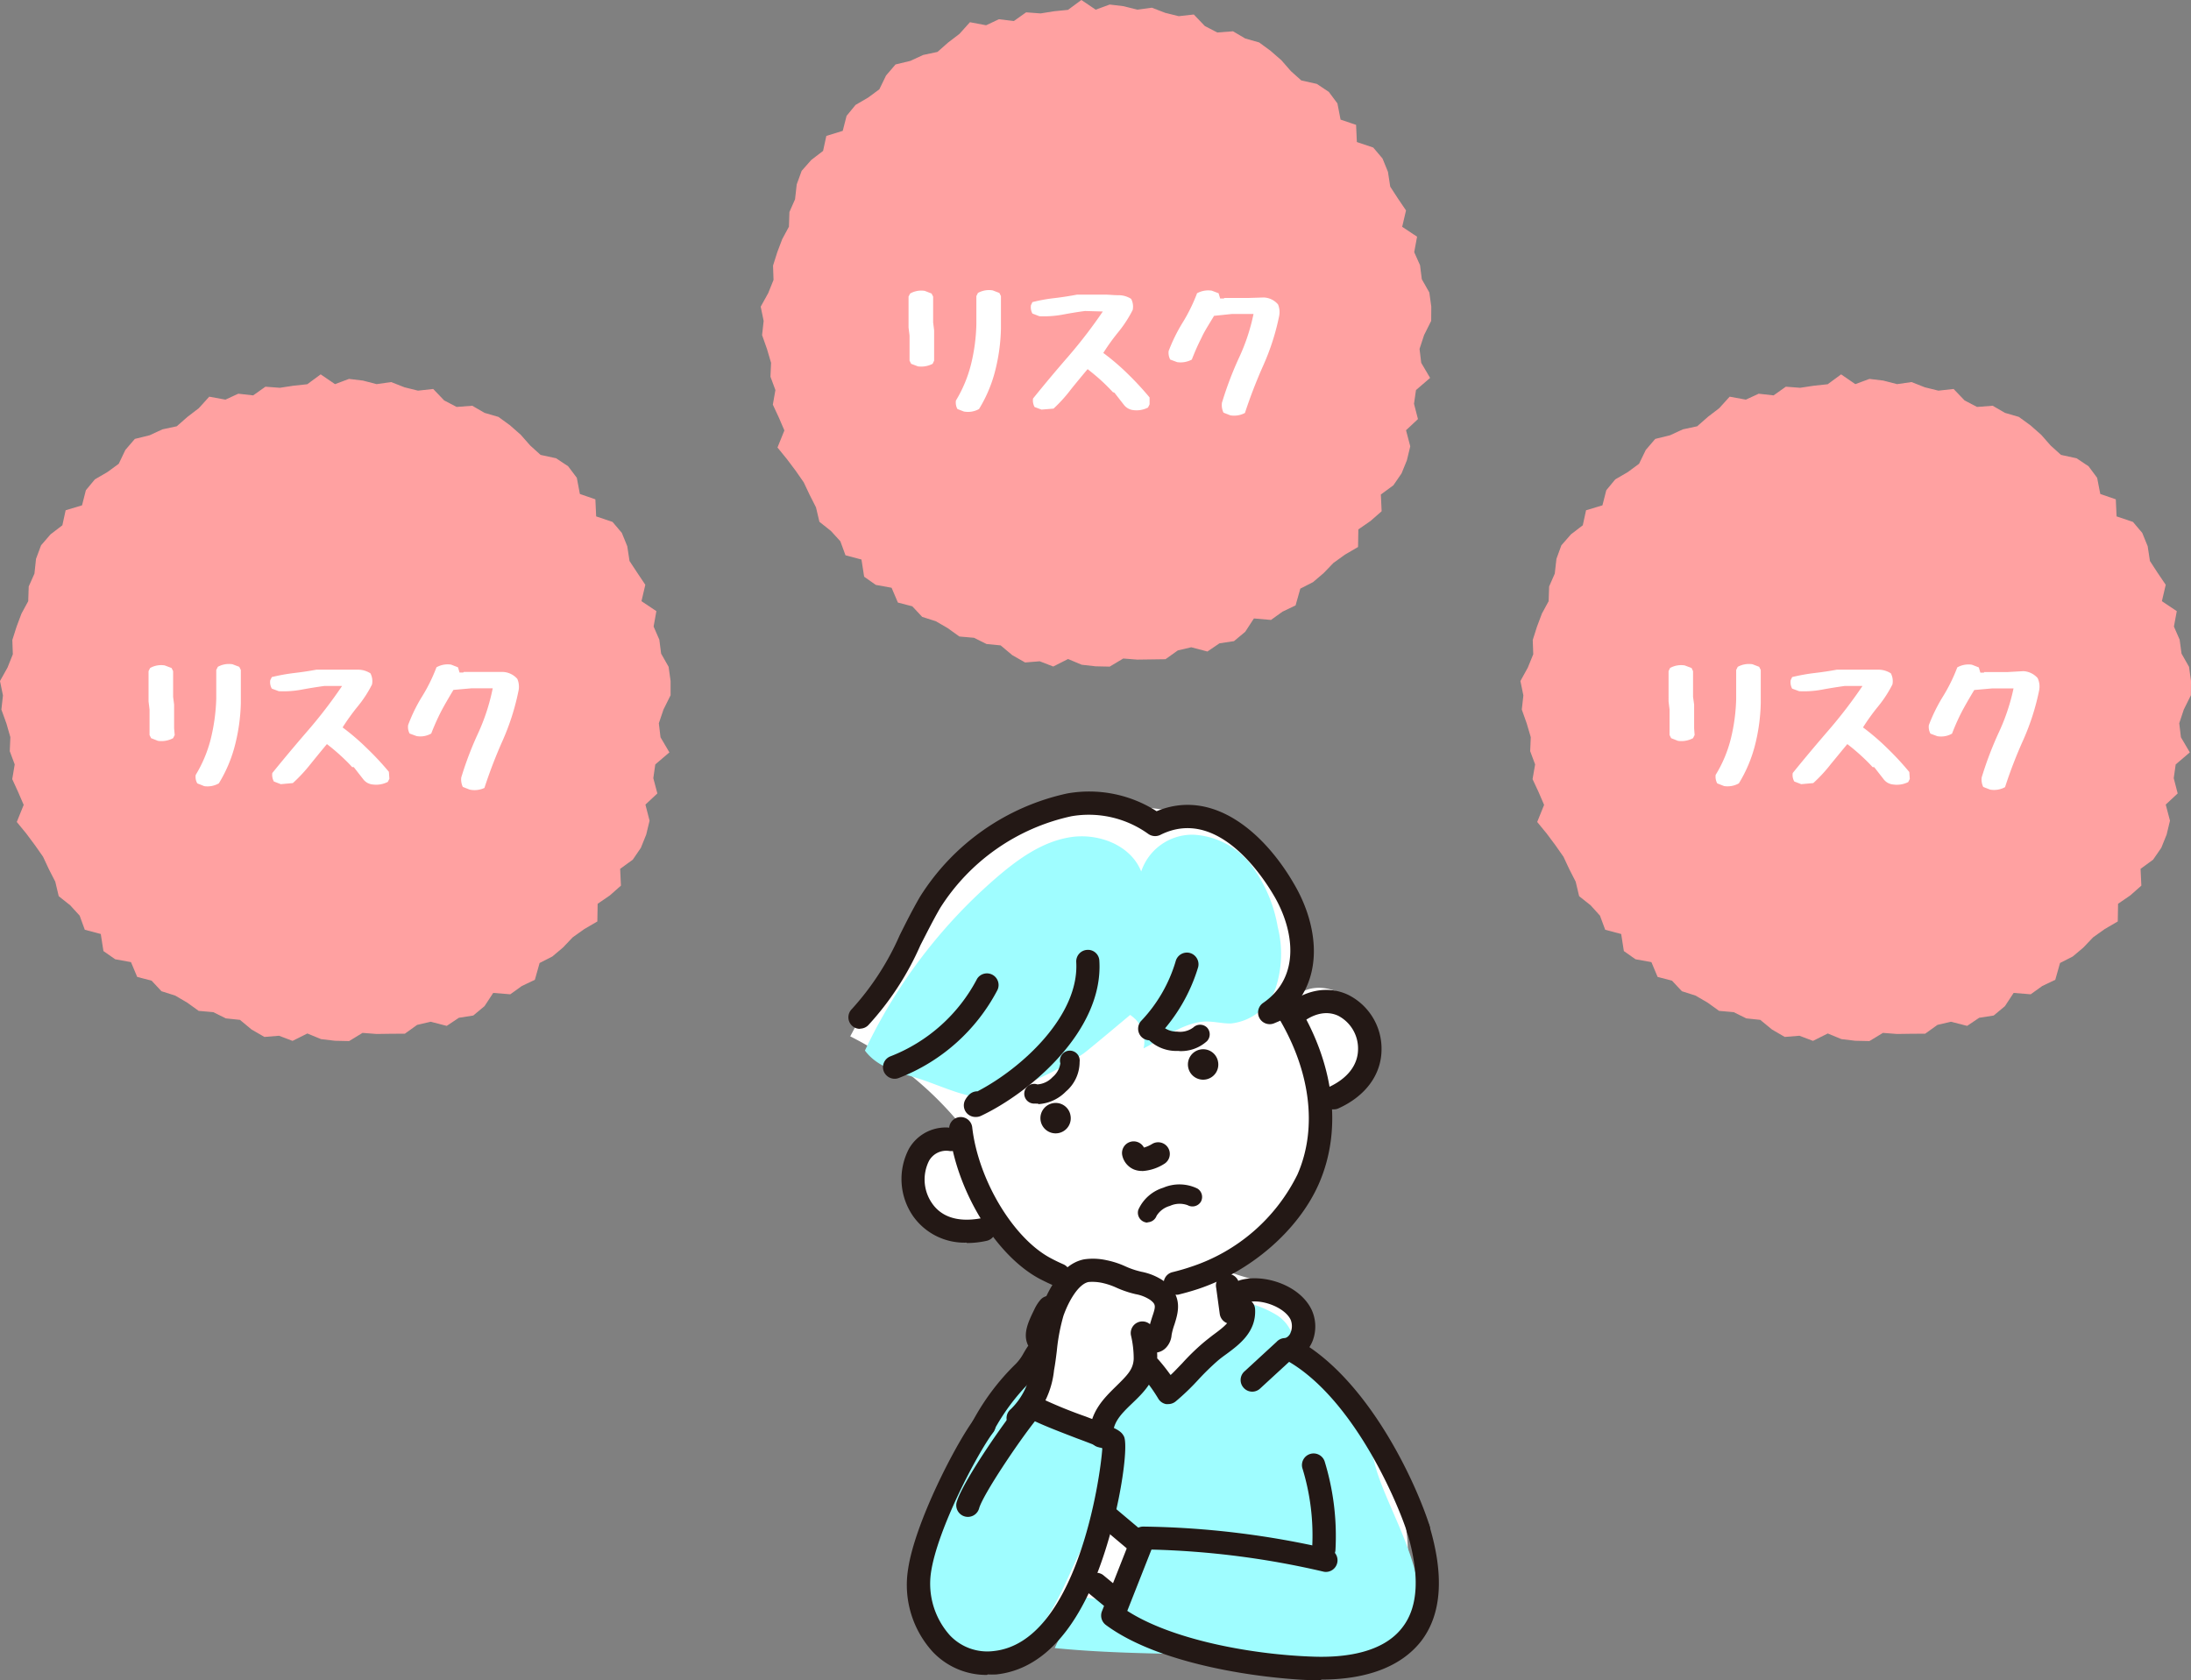 <svg xmlns="http://www.w3.org/2000/svg" viewBox="0 0 221.98 170.24"><rect x="0" y="0" width="221.98" height="170.24" fill="#808080" stroke="none"/><defs><style>.cls-1{fill:#fff;}.cls-2{fill:#9ffdff;}.cls-3{fill:#231815;}.cls-4{fill:#ffa1a1;}</style></defs><g id="レイヤー_2" data-name="レイヤー 2"><g id="デザイン"><path class="cls-1" d="M128.52,88.08c-6.66-8.82-21.67-7.67-29.49-1.18C93.29,91.67,89.65,98.44,86.14,105a34.62,34.62,0,0,1,11.22,9,5.6,5.6,0,1,0,3.58,10.29,14.25,14.25,0,0,0,6.43,5.56c-.74-.32-2.2,5.54-.25,6.73-1.48-.89-5.39,4.18-6.27,5.21-3.09,3.56-4.74,7.94-6.36,12.36-1.29,3.52-1.95,7.56-.31,10.93s6.28,5.39,9.33,3.21c1.9-1.36,2.72-3.88,4.67-5.16s4.65-.94,6.78.09,3.93,2.61,5.94,3.86a17,17,0,0,0,10.48,2.68,12.62,12.62,0,0,0,9.25-5.28c2.54-3.8,2.47-8.88.93-13.18s-6-13.29-10.2-15.29c1,.46,1-3.17.74-3.63-.94-1.93-5.33-2.66-7.28-3.42v-1.59c2.77,0,5.09-2.24,6.38-4.69,1.82-3.45,3.43-7,2-10.82.54,1.43,4.11-2.95,4.3-3.39a7.13,7.13,0,0,0-.45-6.74c-1.42-1.91-4.77-2.33-6.09-.35a15.26,15.26,0,0,0-2.21-13l-.2-.27"/><path class="cls-2" d="M115,103.24a3.31,3.31,0,0,0-.5-.41s-4.3,3.62-4.74,3.92a31.21,31.21,0,0,1-6.15,3.19c-1.64.63-3.49,1.45-5.26,1.1s-3.95-1.39-5.85-1.94-3.75-1.14-4.87-2.66A53.29,53.29,0,0,1,101,88.88c2.18-1.87,4.62-3.62,7.46-4.06s6.11.81,7.16,3.48a5.46,5.46,0,0,1,5.22-3.73,7.89,7.89,0,0,1,5.92,3.07,14.49,14.49,0,0,1,2.69,6.27,11.13,11.13,0,0,1-.19,6.14,5.39,5.39,0,0,1-4.59,3.65c-.75,0-1.5-.17-2.26-.2-2.27-.08-4.59,1.73-6.55,2.72a3.22,3.22,0,0,0-.87-3"/><path class="cls-2" d="M105.68,137.12a68,68,0,0,0-7.86,10.54c-2.35,4.06-4.35,7.62-4.69,12.45-.19,2.71.29,5.79,2.48,7.41s5.46,1.11,7.66-.53,3.55-4.16,4.71-6.65,2.2-5.09,4-7.15c.76-.87,2.82,2.52,2.86,3.09.1,1.72-1.54,4.38-2.14,6l-3.36-.54q-1.24,2.61-2.48,5.24c6.48.64,12.91.54,19.4.76,4.32.15,9.88,2.56,13.93.29,7.79-4.35.7-13.71-.85-19.5a23.65,23.65,0,0,0-2-5.25c-1.37-2.51-3.44-5.35-6.21-6.44a3.84,3.84,0,0,0-1.78-3.6,11.35,11.35,0,0,0-3.94-1.46,8,8,0,0,1-3.65,5.87c-1.8,1.16-5.11,3-6.42.86a21,21,0,0,1-4.32,6.42,17,17,0,0,0-5.53-1.68q.49-3.56,1-7.09l-.85,1"/><path class="cls-3" d="M116.26,123.87a.87.87,0,0,1-.32-.06,1,1,0,0,1-.61-1.24,4.08,4.08,0,0,1,2.52-2.23,4.16,4.16,0,0,1,3.46.08,1,1,0,0,1,.36,1.33,1,1,0,0,1-1.34.36,2.36,2.36,0,0,0-1.8.07,2.32,2.32,0,0,0-1.35,1,1,1,0,0,1-.92.66"/><path class="cls-3" d="M105.18,111.81a1.56,1.56,0,0,1-.31,0,1,1,0,1,1,.23-1.94,2.3,2.3,0,0,0,1.54-.74,2.24,2.24,0,0,0,.79-1.4,1,1,0,1,1,1.95-.14,3.93,3.93,0,0,1-1.39,3,4.25,4.25,0,0,1-2.81,1.28"/><path class="cls-3" d="M119.5,106.48h-.35a4,4,0,0,1-3-1.37,1,1,0,0,1,1.59-1.16,2.14,2.14,0,0,0,1.51.57,2.23,2.23,0,0,0,1.65-.42,1,1,0,0,1,1.38,0,1,1,0,0,1,0,1.39,3.92,3.92,0,0,1-2.86,1"/><path class="cls-3" d="M107.23,130.34a1.27,1.27,0,0,1-.47-.09c-.47-.2-.94-.43-1.39-.66-4.47-2.35-8.51-9-9.2-15.11a1.17,1.17,0,1,1,2.33-.26c.61,5.33,4.18,11.29,8,13.28.39.21.81.41,1.22.59a1.17,1.17,0,0,1-.46,2.25"/><path class="cls-3" d="M119.07,131.21a1.17,1.17,0,0,1-1.14-.91,1.16,1.16,0,0,1,.87-1.41c.6-.15,1.22-.32,1.83-.53A18.43,18.43,0,0,0,131.45,119c2.11-4.81,1.3-10.8-2.24-16.42a1.18,1.18,0,0,1,2-1.25c4,6.29,4.83,13.08,2.41,18.61-2.06,4.69-6.86,8.87-12.24,10.66-.67.22-1.35.41-2,.57a.84.84,0,0,1-.27,0"/><path class="cls-3" d="M108.44,112.94a1.53,1.53,0,0,1-1.14,1.85,1.54,1.54,0,1,1-.7-3,1.52,1.52,0,0,1,1.84,1.14"/><path class="cls-3" d="M123.39,107.5a1.53,1.53,0,0,1-1.14,1.85,1.54,1.54,0,0,1-.71-3,1.53,1.53,0,0,1,1.85,1.14"/><path class="cls-3" d="M115.72,118.64a2.18,2.18,0,0,1-.83-.15,2,2,0,0,1-1.18-1.39,1.18,1.18,0,0,1,2.19-.83,3.33,3.33,0,0,0,.85-.38,1.18,1.18,0,0,1,1.25,2,4.69,4.69,0,0,1-2.28.76"/><path class="cls-3" d="M97.94,125.9a6.37,6.37,0,0,1-5.38-2.61,6.6,6.6,0,0,1-.46-6.92,4.29,4.29,0,0,1,4.4-2.08,1.17,1.17,0,1,1-.29,2.33,2,2,0,0,0-2.09,1,4.22,4.22,0,0,0,.35,4.35c.71,1,2.14,2,5,1.45a1.17,1.17,0,0,1,.48,2.3,9.13,9.13,0,0,1-2,.22"/><path class="cls-3" d="M135.08,112.4a1.17,1.17,0,0,1-.49-2.24c1.91-.87,3-2.24,3-3.88a3.74,3.74,0,0,0-2-3.36c-1.19-.56-2.58-.24-3.91.88a1.17,1.17,0,0,1-1.66-.14,1.16,1.16,0,0,1,.14-1.65c2-1.73,4.38-2.18,6.42-1.22a6.1,6.1,0,0,1,3.39,5.51c0,2.57-1.61,4.75-4.37,6a1.18,1.18,0,0,1-.48.1"/><path class="cls-3" d="M98.83,113.17a1.2,1.2,0,0,1-.88-.39,1.17,1.17,0,0,1-.13-1.39,2.19,2.19,0,0,1,.37-.48,1.18,1.18,0,0,1,.85-.34c4.56-2.38,10.31-7.7,10-13.09a1.17,1.17,0,0,1,1.1-1.24,1.15,1.15,0,0,1,1.24,1.1c.44,7.16-7.15,13.44-12,15.72a1.24,1.24,0,0,1-.49.11"/><path class="cls-3" d="M116.48,105.4a1.16,1.16,0,0,1-.83-.34,1.18,1.18,0,0,1,0-1.66,14.88,14.88,0,0,0,3.46-6,1.18,1.18,0,0,1,1.43-.85,1.19,1.19,0,0,1,.85,1.44,17.43,17.43,0,0,1-4.07,7,1.16,1.16,0,0,1-.83.34"/><path class="cls-3" d="M87.14,104.24a1.17,1.17,0,0,1-.84-2,27.46,27.46,0,0,0,4.86-7.5c.63-1.26,1.28-2.56,2.06-3.9a23.49,23.49,0,0,1,14.91-10.45,12.69,12.69,0,0,1,9.05,1.8c5.76-2.38,11,2.24,14,7.5,2.26,3.91,3.23,9.55-1,13.19a1.14,1.14,0,0,1-.62.6l-.5.21a1.18,1.18,0,0,1-1.11-2.06c3.92-2.67,3.09-7.46,1.19-10.76-1.27-2.2-5.86-9.15-11.58-6.28a1.2,1.2,0,0,1-1.21-.09,10.32,10.32,0,0,0-7.8-1.8A21,21,0,0,0,95.25,92c-.74,1.28-1.37,2.55-2,3.77a29.26,29.26,0,0,1-5.28,8.1,1.18,1.18,0,0,1-.84.35"/><path class="cls-3" d="M90.64,109.3a1.2,1.2,0,0,1-1.11-.77,1.18,1.18,0,0,1,.7-1.51A16.76,16.76,0,0,0,99,99.16a1.18,1.18,0,0,1,2.06,1.14,19,19,0,0,1-10,8.92,1.14,1.14,0,0,1-.4.08"/><path class="cls-3" d="M124.74,134.14a1.18,1.18,0,0,1-1.16-1l-.36-2.64a1.18,1.18,0,1,1,2.33-.32l.36,2.64a1.18,1.18,0,0,1-1,1.33h-.17"/><path class="cls-3" d="M99.59,145.7a1.14,1.14,0,0,1-.56-.14,1.17,1.17,0,0,1-.47-1.59,23.7,23.7,0,0,1,4.35-5.78,4.76,4.76,0,0,0,.8-1.1c.14-.24.29-.49.47-.75a.82.82,0,0,1-.09-.19c-.44-1.09.12-2.27.62-3.31l.07-.14a4.18,4.18,0,0,1,.63-1,1.17,1.17,0,1,1,1.78,1.53,2.22,2.22,0,0,0-.29.44l-.07.14a8,8,0,0,0-.54,1.34,1.23,1.23,0,0,1,.66.86,1.17,1.17,0,0,1-.36,1.11,4,4,0,0,0-.86,1.13,7.11,7.11,0,0,1-1.19,1.59,21.29,21.29,0,0,0-3.91,5.21,1.19,1.19,0,0,1-1,.61"/><path class="cls-3" d="M118.36,142.26l-.22,0a1.17,1.17,0,0,1-.8-.57,16.12,16.12,0,0,0-1.76-2.4,1.18,1.18,0,0,1,1.78-1.54,19.69,19.69,0,0,1,1.24,1.57c.41-.39.78-.79,1.17-1.19a22.9,22.9,0,0,1,2.1-2.05c.33-.28.68-.55,1-.8,1.24-.91,2-1.51,1.94-2.5a1.17,1.17,0,0,1,1.12-1.23,1.16,1.16,0,0,1,1.23,1.11c.12,2.3-1.62,3.58-2.89,4.52-.31.22-.62.45-.9.69a26.3,26.3,0,0,0-1.92,1.87A23.74,23.74,0,0,1,119.1,142a1.19,1.19,0,0,1-.74.26"/><path class="cls-3" d="M143.69,156.09a1.18,1.18,0,0,1-1.12-.82c-1.2-3.67-5.76-14-12.46-17.57a1.18,1.18,0,0,1,.14-2.14.94.94,0,0,0,.51-.55,1.72,1.72,0,0,0,0-1.3c-.59-1.25-3-2.18-4.47-1.74a1.18,1.18,0,0,1-.67-2.26c2.37-.69,6.06.46,7.27,3a4.06,4.06,0,0,1,.08,3.19,3.66,3.66,0,0,1-.31.59c6.36,4.32,10.7,13.52,12.17,18.07a1.16,1.16,0,0,1-.75,1.48,1.13,1.13,0,0,1-.36.06"/><path class="cls-3" d="M134.09,158.14H134a1.19,1.19,0,0,1-1.06-1.29,23.09,23.09,0,0,0-1-8.13,1.18,1.18,0,0,1,2.27-.64,25.81,25.81,0,0,1,1.09,9,1.18,1.18,0,0,1-1.17,1.06"/><path class="cls-3" d="M126.87,141a1.16,1.16,0,0,1-.87-.39,1.17,1.17,0,0,1,.08-1.66l3.26-3a1.18,1.18,0,1,1,1.58,1.74l-3.26,3a1.16,1.16,0,0,1-.79.31"/><path class="cls-3" d="M111.56,146.66a1.18,1.18,0,0,1-1.18-1.15c0-2.41,1.45-3.83,2.64-5s1.78-1.74,1.84-2.81a10.23,10.23,0,0,0-.28-2.42,1.18,1.18,0,0,1,1.93-1.11c.07-.26.15-.5.22-.73.38-1.11.39-1.28-.19-1.73a3.91,3.91,0,0,0-1.49-.59c-.28-.07-.57-.14-.86-.24a9.9,9.9,0,0,1-1.09-.42,7.12,7.12,0,0,0-1.39-.47,4.73,4.73,0,0,0-1.42-.1c-1,.19-2,1.87-2.55,3.43a19.7,19.7,0,0,0-.67,3.56c-.08.65-.16,1.3-.28,1.94a9.06,9.06,0,0,1-2.9,5.77,1.17,1.17,0,0,1-1.48-1.82,6.93,6.93,0,0,0,2.07-4.35c.1-.61.18-1.22.26-1.83a20.3,20.3,0,0,1,.77-4c.24-.75,1.61-4.5,4.35-5a6.29,6.29,0,0,1,2.24.09,8.74,8.74,0,0,1,1.91.62,7.9,7.9,0,0,0,.9.35c.24.08.48.14.72.2a6,6,0,0,1,2.36,1c1.93,1.5,1.35,3.21,1,4.34a6.76,6.76,0,0,0-.29,1.06,2.1,2.1,0,0,1-.58,1.31,1.61,1.61,0,0,1-.89.47,5.34,5.34,0,0,1,0,.8c-.11,2.05-1.41,3.29-2.55,4.38s-1.94,1.93-1.92,3.24a1.16,1.16,0,0,1-1.15,1.19h0"/><path class="cls-3" d="M133.87,170.24l-.84,0c-5.22-.17-15.52-1.54-21-5.61a1.19,1.19,0,0,1-.39-1.37l3.09-7.84a1.18,1.18,0,0,1,1.09-.75h0a88.21,88.21,0,0,1,18.87,2.29,1.18,1.18,0,0,1-.54,2.29A85.77,85.77,0,0,0,116.66,157l-2.45,6.21c4.54,2.93,12.62,4.44,18.9,4.64,3,.1,7-.33,9-3,1.6-2.08,1.75-5.34.43-9.67a1.18,1.18,0,0,1,2.25-.68c1.55,5.1,1.28,9.06-.81,11.78-2,2.55-5.45,3.89-10.13,3.89"/><path class="cls-3" d="M100,169.7a7.48,7.48,0,0,1-5.51-2.35A10.06,10.06,0,0,1,92,159c.68-4.66,4.77-12.61,6.69-15.21a1.18,1.18,0,1,1,1.89,1.4c-1.6,2.16-5.62,9.76-6.26,14.15a7.84,7.84,0,0,0,1.91,6.34,5.21,5.21,0,0,0,4.45,1.6c8.35-.89,10.79-17.35,11-20.54-.59-.26-1.65-.67-2.55-1-1.45-.56-3.06-1.17-4.28-1.74-1.72,2.17-5.18,7.32-5.64,8.78a1.18,1.18,0,1,1-2.24-.72c.69-2.16,5.26-8.75,6.73-10.33a1.17,1.17,0,0,1,1.43-.22,46.77,46.77,0,0,0,4.84,2c3.06,1.17,3.57,1.4,3.89,2,.63,1.1-.79,10.56-3.91,16.63-2.35,4.6-5.39,7.12-9,7.51a8.64,8.64,0,0,1-.88,0"/><path class="cls-3" d="M115.29,157.47a1.15,1.15,0,0,1-.76-.28l-3.11-2.62a1.18,1.18,0,1,1,1.52-1.8l3.11,2.62a1.18,1.18,0,0,1,.14,1.66,1.17,1.17,0,0,1-.9.42"/><path class="cls-3" d="M113,163.31a1.17,1.17,0,0,1-.74-.27l-2-1.65a1.18,1.18,0,0,1,1.48-1.83l2,1.65a1.18,1.18,0,0,1,.18,1.66,1.16,1.16,0,0,1-.92.44"/><polygon class="cls-4" points="67.22 71.89 66.75 73.28 66.92 74.7 67.82 76.23 66.39 77.45 66.19 78.84 66.6 80.39 65.39 81.52 65.81 83.15 65.47 84.56 64.93 85.9 64.11 87.1 62.83 88.03 62.91 89.73 61.79 90.72 60.55 91.57 60.52 93.36 59.2 94.13 58.02 94.97 57.04 96 55.96 96.91 54.67 97.57 54.19 99.27 52.87 99.9 51.7 100.74 49.97 100.6 49.09 101.94 47.95 102.89 46.49 103.12 45.26 103.94 43.63 103.52 42.26 103.84 41.02 104.73 39.57 104.74 38.15 104.76 36.73 104.65 35.37 105.48 33.94 105.45 32.52 105.28 31.14 104.71 29.64 105.46 28.27 104.94 26.79 105.06 25.49 104.31 24.31 103.33 22.88 103.18 21.61 102.55 20.13 102.42 18.96 101.58 17.75 100.87 16.36 100.43 15.36 99.36 13.9 98.98 13.27 97.48 11.67 97.19 10.48 96.36 10.21 94.63 8.59 94.2 8.07 92.77 7.11 91.72 5.95 90.8 5.6 89.33 4.96 88.08 4.36 86.8 3.54 85.63 2.66 84.45 1.7 83.28 2.4 81.55 1.84 80.25 1.24 78.94 1.49 77.45 0.99 76.11 1.05 74.69 0.65 73.3 0.14 71.89 0.3 70.46 0 69 0.76 67.64 1.3 66.29 1.25 64.84 1.68 63.49 2.18 62.16 2.86 60.91 2.91 59.42 3.49 58.12 3.65 56.62 4.16 55.25 5.12 54.14 6.32 53.22 6.65 51.7 8.31 51.2 8.7 49.67 9.61 48.57 10.88 47.83 12.03 46.99 12.7 45.59 13.66 44.47 15.16 44.1 16.46 43.5 17.91 43.19 18.99 42.24 20.14 41.36 21.2 40.19 22.84 40.49 24.14 39.89 25.65 40.06 26.89 39.18 28.35 39.29 29.73 39.08 31.13 38.93 32.49 37.93 33.94 38.92 35.36 38.39 36.77 38.56 38.16 38.92 39.63 38.71 40.98 39.24 42.35 39.58 43.89 39.41 45 40.57 46.26 41.23 47.85 41.11 49.09 41.83 50.5 42.24 51.67 43.09 52.76 44.05 53.72 45.14 54.77 46.09 56.34 46.43 57.56 47.24 58.44 48.41 58.75 50.05 60.32 50.59 60.4 52.32 62.06 52.88 63 53.99 63.55 55.34 63.78 56.84 64.57 58.04 65.38 59.25 64.99 60.91 66.5 61.92 66.22 63.48 66.8 64.81 66.98 66.22 67.74 67.56 67.94 68.99 67.94 70.44 67.22 71.89"/><path class="cls-1" d="M16,75.06l-.69-.27-.16-.32V71.88l-.1-.81V68l.16-.32a2.27,2.27,0,0,1,1.48-.26l.69.26.16.32V70.6l.1.79v2.4l.06.68-.16.32A2.5,2.5,0,0,1,16,75.06Zm4.67,4.58-.68-.27a1.29,1.29,0,0,1-.16-.86,13.24,13.24,0,0,0,1.54-3.71,19.36,19.36,0,0,0,.54-4V67.88l.16-.32a2.33,2.33,0,0,1,1.48-.26l.69.26.16.32v3.35a18.86,18.86,0,0,1-.59,4.26,14,14,0,0,1-1.64,3.88A2.31,2.31,0,0,1,20.62,79.64Z"/><path class="cls-1" d="M37.74,79.48a1.35,1.35,0,0,1-.9-.48l-1-1.28-.16,0c-.39-.43-.8-.83-1.23-1.22s-.87-.76-1.33-1.11c-.56.67-1.11,1.35-1.64,2a15.79,15.79,0,0,1-1.81,1.95l-1.22.11-.7-.27a1.35,1.35,0,0,1-.16-.86q1.76-2.17,3.62-4.32a48.33,48.33,0,0,0,3.45-4.5l-1.8,0c-.78.11-1.54.23-2.29.37a9.89,9.89,0,0,1-2.33.16l-.7-.26a1.29,1.29,0,0,1-.16-.85l.16-.32a19.48,19.48,0,0,1,2.26-.41c.76-.09,1.51-.2,2.26-.34h2.77c.46,0,.93,0,1.4,0a2.35,2.35,0,0,1,1.3.37,1.71,1.71,0,0,1,.16,1.13,11.83,11.83,0,0,1-1.43,2.2,22.92,22.92,0,0,0-1.55,2.15,23.33,23.33,0,0,1,2.48,2.13A28.83,28.83,0,0,1,39.4,78.2l.05.7-.16.32A2.59,2.59,0,0,1,37.74,79.48Z"/><path class="cls-1" d="M47.58,80l-.69-.27a1.76,1.76,0,0,1-.16-.95,34.49,34.49,0,0,1,1.71-4.49,20.68,20.68,0,0,0,1.48-4.55H47.74l-1.8.16c-.53.88-.95,1.61-1.25,2.18a24.13,24.13,0,0,0-1,2.24,2.22,2.22,0,0,1-1.48.26l-.71-.26a1.39,1.39,0,0,1-.15-.86,16.23,16.23,0,0,1,1.43-2.92,17,17,0,0,0,1.44-2.93,2.3,2.3,0,0,1,1.49-.27l.69.27.16.53h.37l.06-.06h2.39l1.59,0a2.07,2.07,0,0,1,1.44.7A2,2,0,0,1,52.53,70a24.2,24.2,0,0,1-1.59,5,49,49,0,0,0-1.86,4.83A2.34,2.34,0,0,1,47.58,80Z"/><polygon class="cls-4" points="221.25 71.89 220.79 73.28 220.96 74.7 221.86 76.23 220.43 77.45 220.23 78.84 220.63 80.39 219.42 81.52 219.85 83.15 219.51 84.56 218.97 85.9 218.14 87.1 216.87 88.03 216.95 89.73 215.83 90.72 214.59 91.57 214.56 93.36 213.24 94.13 212.06 94.97 211.08 96 210 96.91 208.71 97.57 208.23 99.27 206.91 99.9 205.74 100.74 204.01 100.6 203.13 101.94 201.99 102.89 200.52 103.12 199.3 103.94 197.66 103.52 196.29 103.84 195.05 104.73 193.61 104.74 192.19 104.76 190.77 104.65 189.4 105.48 187.97 105.45 186.56 105.28 185.18 104.71 183.68 105.46 182.31 104.94 180.82 105.06 179.53 104.31 178.34 103.33 176.92 103.18 175.65 102.55 174.17 102.42 173 101.58 171.78 100.87 170.4 100.43 169.4 99.36 167.94 98.98 167.31 97.48 165.7 97.19 164.52 96.36 164.25 94.63 162.63 94.2 162.1 92.77 161.15 91.72 159.99 90.8 159.64 89.33 159 88.08 158.4 86.8 157.58 85.63 156.7 84.45 155.74 83.28 156.44 81.55 155.88 80.25 155.27 78.94 155.53 77.45 155.03 76.11 155.09 74.69 154.68 73.3 154.18 71.89 154.34 70.46 154.04 69 154.79 67.64 155.34 66.29 155.29 64.84 155.72 63.49 156.22 62.16 156.9 60.91 156.95 59.42 157.52 58.12 157.69 56.62 158.19 55.25 159.16 54.14 160.36 53.22 160.69 51.7 162.35 51.2 162.74 49.67 163.65 48.57 164.92 47.83 166.06 46.99 166.74 45.59 167.7 44.47 169.2 44.1 170.5 43.5 171.95 43.19 173.03 42.24 174.18 41.36 175.24 40.19 176.88 40.49 178.18 39.89 179.69 40.06 180.93 39.18 182.38 39.29 183.77 39.08 185.17 38.93 186.53 37.93 187.97 38.92 189.4 38.39 190.81 38.56 192.2 38.92 193.67 38.71 195.01 39.24 196.39 39.58 197.93 39.41 199.04 40.57 200.3 41.23 201.89 41.11 203.13 41.83 204.54 42.24 205.71 43.09 206.8 44.05 207.76 45.14 208.81 46.09 210.38 46.43 211.6 47.24 212.47 48.41 212.79 50.05 214.36 50.59 214.44 52.32 216.1 52.88 217.04 53.99 217.59 55.34 217.82 56.84 218.6 58.04 219.42 59.25 219.03 60.91 220.54 61.92 220.25 63.48 220.83 64.81 221.02 66.22 221.78 67.56 221.98 68.99 221.97 70.44 221.25 71.89"/><path class="cls-1" d="M170,75.06l-.69-.27-.16-.32V71.88l-.1-.81V68l.15-.32a2.31,2.31,0,0,1,1.49-.26l.69.26.15.32V70.6l.11.79v2.4l.05.68-.16.32A2.47,2.47,0,0,1,170,75.06Zm4.67,4.58-.69-.27a1.42,1.42,0,0,1-.16-.86,13,13,0,0,0,1.55-3.71,18.71,18.71,0,0,0,.53-4V67.88l.16-.32a2.37,2.37,0,0,1,1.49-.26l.68.26.16.32v3.35a18.85,18.85,0,0,1-.58,4.26,14,14,0,0,1-1.64,3.88A2.33,2.33,0,0,1,174.66,79.64Z"/><path class="cls-1" d="M191.78,79.48a1.35,1.35,0,0,1-.9-.48l-1-1.28-.16,0c-.39-.43-.8-.83-1.23-1.22s-.87-.76-1.33-1.11c-.56.67-1.11,1.35-1.65,2a15,15,0,0,1-1.8,1.95l-1.22.11-.7-.27a1.29,1.29,0,0,1-.16-.86q1.76-2.17,3.62-4.32a48.33,48.33,0,0,0,3.45-4.5l-1.8,0c-.78.11-1.54.23-2.29.37a9.89,9.89,0,0,1-2.33.16l-.71-.26a1.35,1.35,0,0,1-.15-.85l.15-.32a19.65,19.65,0,0,1,2.27-.41c.76-.09,1.51-.2,2.26-.34h2.77c.46,0,.93,0,1.4,0a2.35,2.35,0,0,1,1.3.37,1.71,1.71,0,0,1,.16,1.13,12.36,12.36,0,0,1-1.43,2.2,21.24,21.24,0,0,0-1.55,2.15,23.33,23.33,0,0,1,2.48,2.13,28.83,28.83,0,0,1,2.21,2.39l.05.7-.16.32A2.6,2.6,0,0,1,191.78,79.48Z"/><path class="cls-1" d="M201.62,80l-.69-.27a1.76,1.76,0,0,1-.16-.95,35.93,35.93,0,0,1,1.7-4.49A20.71,20.71,0,0,0,204,69.75h-2.18l-1.8.16c-.53.88-.95,1.61-1.25,2.18a21.77,21.77,0,0,0-1,2.24,2.25,2.25,0,0,1-1.49.26l-.7-.26a1.46,1.46,0,0,1-.16-.86,16.9,16.9,0,0,1,1.44-2.92,17,17,0,0,0,1.44-2.93,2.3,2.3,0,0,1,1.49-.27l.69.27.16.53h.37l0-.06h2.4L205,68a2.07,2.07,0,0,1,1.44.7,2,2,0,0,1,.16,1.22,24.2,24.2,0,0,1-1.59,5,46.7,46.7,0,0,0-1.87,4.83A2.3,2.3,0,0,1,201.62,80Z"/><polygon class="cls-4" points="144.28 33.95 143.82 35.35 143.99 36.76 144.89 38.29 143.46 39.52 143.26 40.91 143.66 42.46 142.45 43.59 142.88 45.22 142.54 46.63 142 47.96 141.17 49.17 139.9 50.1 139.98 51.8 138.86 52.78 137.62 53.64 137.59 55.42 136.27 56.19 135.09 57.04 134.11 58.06 133.03 58.98 131.74 59.64 131.26 61.34 129.94 61.97 128.77 62.81 127.04 62.66 126.16 64.01 125.02 64.96 123.55 65.18 122.33 66.01 120.69 65.58 119.33 65.9 118.08 66.79 116.64 66.81 115.22 66.83 113.8 66.72 112.43 67.54 111.01 67.51 109.59 67.35 108.21 66.77 106.71 67.53 105.34 67 103.86 67.12 102.56 66.38 101.38 65.39 99.95 65.25 98.68 64.62 97.2 64.49 96.03 63.65 94.81 62.94 93.43 62.5 92.43 61.43 90.97 61.05 90.33 59.55 88.73 59.26 87.55 58.43 87.28 56.69 85.66 56.26 85.14 54.84 84.18 53.79 83.02 52.87 82.67 51.4 82.03 50.14 81.43 48.87 80.61 47.69 79.73 46.52 78.77 45.34 79.47 43.61 78.91 42.31 78.3 41 78.56 39.52 78.06 38.17 78.12 36.76 77.71 35.37 77.21 33.95 77.37 32.52 77.07 31.07 77.83 29.7 78.37 28.36 78.32 26.91 78.75 25.55 79.25 24.23 79.93 22.97 79.98 21.48 80.55 20.19 80.72 18.68 81.22 17.31 82.19 16.21 83.39 15.29 83.72 13.77 85.38 13.26 85.77 11.74 86.68 10.63 87.95 9.89 89.09 9.05 89.77 7.65 90.73 6.53 92.23 6.17 93.53 5.57 94.98 5.26 96.06 4.31 97.21 3.43 98.27 2.25 99.91 2.56 101.2 1.95 102.72 2.13 103.96 1.25 105.42 1.36 106.8 1.14 108.2 1 109.56 0 111.01 0.98 112.43 0.46 113.84 0.63 115.23 0.98 116.7 0.78 118.05 1.3 119.42 1.64 120.95 1.47 122.07 2.64 123.33 3.29 124.92 3.17 126.16 3.9 127.57 4.3 128.74 5.16 129.83 6.11 130.79 7.21 131.84 8.15 133.41 8.5 134.63 9.31 135.5 10.48 135.82 12.12 137.39 12.65 137.47 14.39 139.13 14.95 140.07 16.06 140.62 17.41 140.85 18.91 141.63 20.11 142.45 21.32 142.06 22.98 143.57 23.98 143.28 25.55 143.87 26.87 144.05 28.29 144.81 29.63 145.01 31.06 145 32.51 144.28 33.95"/><path class="cls-1" d="M93,37.12l-.69-.26-.16-.32V34l-.1-.81V30.05l.16-.31a2.27,2.27,0,0,1,1.48-.27l.69.27.16.31v2.61l.1.8v2.39l0,.69-.15.32A2.51,2.51,0,0,1,93,37.12Zm4.67,4.58L97,41.44a1.36,1.36,0,0,1-.15-.86,13.37,13.37,0,0,0,1.54-3.71,18.72,18.72,0,0,0,.53-4V30l.16-.32a2.31,2.31,0,0,1,1.49-.26l.68.26.16.32V33.3a18.84,18.84,0,0,1-.58,4.25,13.92,13.92,0,0,1-1.64,3.89A2.25,2.25,0,0,1,97.69,41.7Z"/><path class="cls-1" d="M114.81,41.55a1.39,1.39,0,0,1-.9-.48l-1-1.28-.16-.06c-.39-.42-.8-.83-1.23-1.22s-.87-.75-1.33-1.11q-.84,1-1.65,2a15,15,0,0,1-1.8,2l-1.22.1-.7-.26a1.38,1.38,0,0,1-.16-.86q1.75-2.17,3.62-4.32a49.69,49.69,0,0,0,3.45-4.5l-1.8-.05c-.78.1-1.54.23-2.29.37a10.45,10.45,0,0,1-2.33.16l-.71-.27a1.33,1.33,0,0,1-.15-.85l.15-.31a16.14,16.14,0,0,1,2.27-.41c.76-.09,1.51-.21,2.26-.35h2.77c.46,0,.93.06,1.4.06a2.35,2.35,0,0,1,1.3.37,1.68,1.68,0,0,1,.16,1.12,12.44,12.44,0,0,1-1.43,2.21,21.24,21.24,0,0,0-1.55,2.15,23.22,23.22,0,0,1,2.48,2.12,30.51,30.51,0,0,1,2.21,2.39l0,.7-.16.32A2.52,2.52,0,0,1,114.81,41.55Z"/><path class="cls-1" d="M124.65,42.08l-.69-.27a1.76,1.76,0,0,1-.16-1,35.48,35.48,0,0,1,1.7-4.5A20,20,0,0,0,127,31.81h-2.18L123,32c-.53.89-1,1.61-1.25,2.18a23.15,23.15,0,0,0-1,2.25,2.37,2.37,0,0,1-1.49.26l-.7-.26a1.48,1.48,0,0,1-.16-.86,16.9,16.9,0,0,1,1.44-2.92,17.16,17.16,0,0,0,1.44-2.94,2.36,2.36,0,0,1,1.49-.26l.69.26.16.53H124l.05-.05h2.4l1.59-.05a2,2,0,0,1,1.44.7A2,2,0,0,1,129.6,32,23.92,23.92,0,0,1,128,37a50.25,50.25,0,0,0-1.87,4.84A2.3,2.3,0,0,1,124.65,42.08Z"/></g></g></svg>